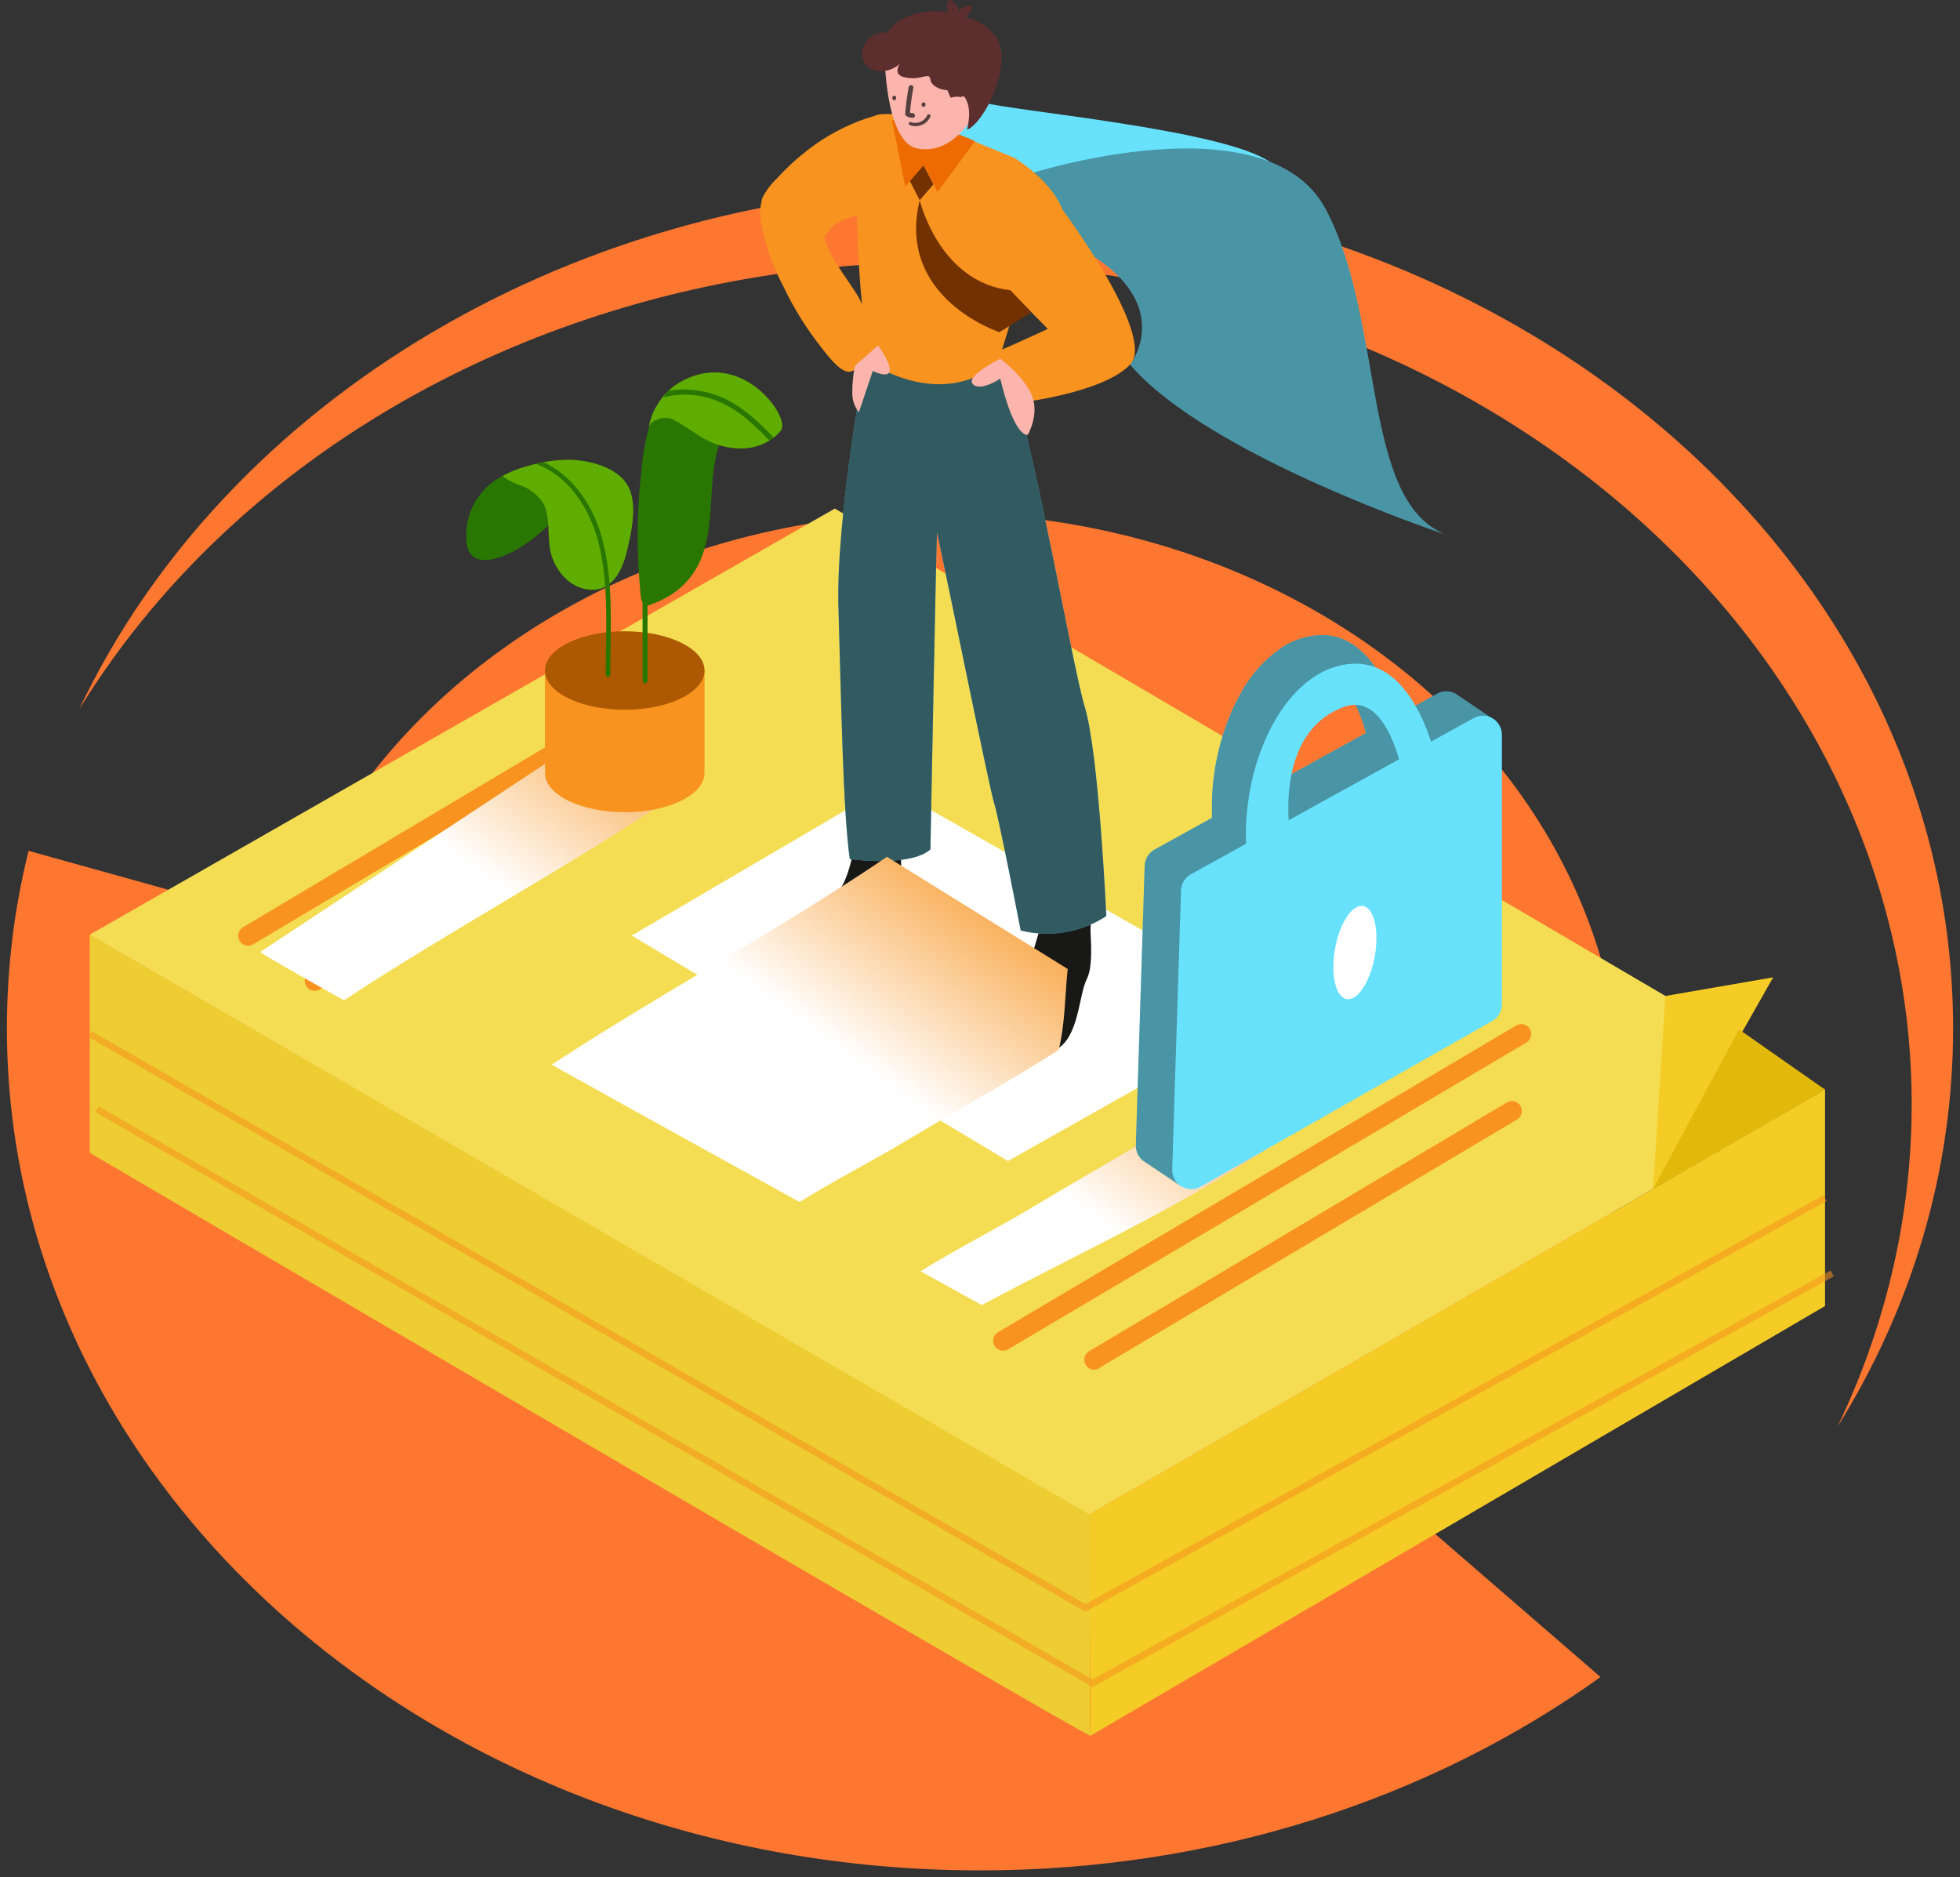 <?xml version="1.0" encoding="UTF-8"?> <svg xmlns="http://www.w3.org/2000/svg" width="142" height="136" viewBox="0 0 142 136" fill="none"><rect x="0" y="0" width="142" height="136" fill="#333333" stroke="none"/> <path fill-rule="evenodd" clip-rule="evenodd" d="M133.124 103.363C138.468 94.77 141.5 84.942 141.5 74.5C141.5 40.811 109.936 13.5 71 13.5C41.517 13.5 16.261 29.159 5.735 51.389C8.764 46.455 12.571 41.889 17.062 37.828C24.436 31.16 33.463 26.026 43.462 22.814C53.462 19.602 64.173 18.395 74.789 19.284C85.406 20.172 95.651 23.134 104.753 27.945C113.855 32.756 121.577 39.292 127.337 47.059C133.097 54.827 136.745 63.624 138.006 72.788C139.267 81.953 138.108 91.245 134.617 99.966C134.158 101.112 133.66 102.245 133.124 103.363ZM115.954 121.492C103.752 130.241 88.086 135.5 71 135.5C32.064 135.5 0.5 108.189 0.5 74.5C0.5 70.088 1.041 65.785 2.07 61.638L20.87 66.874C23.165 60.704 27.048 55.066 32.227 50.383C37.405 45.7 43.745 42.094 50.767 39.839C57.79 37.583 65.312 36.735 72.768 37.359C80.224 37.983 87.419 40.063 93.812 43.442C100.204 46.821 105.627 51.411 109.672 56.866C113.717 62.321 116.279 68.499 117.165 74.935C118.05 81.371 117.236 87.897 114.785 94.022C112.333 100.146 108.307 105.709 103.01 110.292L115.954 121.492Z" fill="#FD7731"></path> <path d="M79.001 125.747L132.221 94.616V78.937L78.919 109.709L79.001 125.747Z" fill="#F4CC25"></path> <path d="M6.5 67.715V83.514C6.5 83.514 79.13 126.112 79.01 125.747C78.89 125.382 79.01 109.709 79.01 109.709L6.5 67.715Z" fill="#EDCD32"></path> <path d="M6.5 67.715L78.919 109.709L132.221 78.937L60.484 36.843L6.5 67.715Z" fill="#F4DD53"></path> <path d="M120.658 72.152L128.466 70.803L119.765 86.131L120.658 72.152Z" fill="#F4CC25"></path> <path d="M119.765 86.131L132.221 78.937L125.993 74.577L119.765 86.131Z" fill="#E2B80A"></path> <path d="M18.318 68.426L43.932 53.17C44.089 53.07 44.202 52.913 44.246 52.732C44.291 52.551 44.263 52.359 44.169 52.198C44.075 52.037 43.922 51.919 43.743 51.868C43.563 51.817 43.371 51.838 43.207 51.926L17.593 67.182C17.435 67.282 17.322 67.439 17.278 67.62C17.234 67.801 17.262 67.992 17.355 68.153C17.449 68.315 17.602 68.433 17.782 68.484C17.961 68.535 18.153 68.514 18.318 68.426Z" fill="#F7931E"></path> <path d="M23.139 71.696L42.553 60.133C42.711 60.033 42.824 59.876 42.868 59.695C42.912 59.514 42.885 59.322 42.791 59.161C42.697 59 42.544 58.882 42.364 58.831C42.185 58.78 41.993 58.801 41.828 58.889L22.414 70.452C22.256 70.552 22.143 70.709 22.099 70.89C22.055 71.071 22.083 71.263 22.177 71.424C22.271 71.585 22.423 71.703 22.603 71.754C22.782 71.805 22.974 71.784 23.139 71.696Z" fill="#F7931E"></path> <path d="M79.596 99.125L109.926 81.093C110.083 80.994 110.196 80.837 110.24 80.656C110.285 80.474 110.257 80.283 110.163 80.122C110.069 79.961 109.916 79.842 109.737 79.792C109.557 79.741 109.365 79.762 109.201 79.85L78.885 97.9C78.728 98 78.615 98.157 78.571 98.338C78.526 98.519 78.554 98.711 78.648 98.872C78.742 99.033 78.895 99.151 79.075 99.202C79.254 99.253 79.446 99.232 79.611 99.144L79.596 99.125Z" fill="#F7931E"></path> <path d="M73.013 97.766L105.839 78.337L110.598 75.518C110.756 75.418 110.868 75.261 110.913 75.08C110.957 74.899 110.929 74.708 110.835 74.547C110.741 74.386 110.588 74.267 110.409 74.216C110.229 74.166 110.037 74.186 109.873 74.275L77.046 93.703L72.287 96.522C72.13 96.622 72.017 96.779 71.973 96.96C71.929 97.141 71.956 97.333 72.05 97.494C72.144 97.655 72.297 97.773 72.477 97.824C72.656 97.875 72.848 97.854 73.013 97.766Z" fill="#F7931E"></path> <path d="M45.771 67.777L73.027 84.109L92.672 73.031L64.316 56.901L45.771 67.777Z" fill="white"></path> <path d="M78.756 64.55C78.232 64.55 77.498 65.108 77.017 65.343L75.697 65.991C75.697 65.991 74.818 69.257 74.323 70.447C73.829 71.638 72.023 74.251 72.648 75.249C73.078 75.845 73.717 76.256 74.438 76.4C75.158 76.544 75.906 76.411 76.532 76.027C78.184 75.125 78.141 72.099 78.741 70.923C79.222 69.962 79.005 67.883 79.005 67.436C79.045 66.468 78.961 65.498 78.756 64.55Z" fill="#181816"></path> <path d="M65.161 58.654C64.638 58.654 63.903 59.211 63.423 59.446L62.107 60.089C62.107 60.089 61.651 63.638 60.734 64.546C59.817 65.453 56.306 67.36 56.935 68.334C57.335 68.94 57.952 69.369 58.66 69.532C59.367 69.695 60.11 69.579 60.734 69.208C62.386 68.306 63.471 66.442 64.652 65.967C65.666 65.564 65.238 62.927 65.277 62.044C65.393 60.914 65.354 59.773 65.161 58.654Z" fill="#181816"></path> <path d="M62.794 25.433C62.794 25.433 60.542 37.438 60.743 44.022C60.945 50.605 61.06 58.668 61.565 62.236C61.565 62.236 65.93 62.846 67.409 61.535C67.409 61.535 67.846 38.461 67.889 38.591C68.556 41.626 71.692 57.179 72.028 58.197C72.364 59.215 73.949 67.412 73.949 67.412C75 67.672 76.093 67.713 77.16 67.533C78.227 67.353 79.246 66.956 80.153 66.366C80.153 66.366 79.611 54.558 78.597 51.239C77.584 47.921 74.064 27.061 72.355 25.429" fill="#68E1FD"></path> <path opacity="0.67" d="M62.794 25.433C62.794 25.433 60.542 37.438 60.743 44.022C60.945 50.605 61.06 58.668 61.565 62.236C61.565 62.236 65.93 62.846 67.409 61.535C67.409 61.535 67.846 38.461 67.889 38.591C68.556 41.626 71.692 57.179 72.028 58.197C72.364 59.215 73.949 67.412 73.949 67.412C75 67.672 76.093 67.713 77.16 67.533C78.227 67.353 79.246 66.956 80.153 66.366C80.153 66.366 79.611 54.558 78.597 51.239C77.584 47.921 74.064 27.061 72.355 25.429" fill="#181816"></path> <path d="M72.249 26.399C72.249 26.399 76.091 15.176 74.549 12.607C73.008 10.038 66.736 8.016 63.74 8.285C60.743 8.554 62.664 26.274 63.14 26.403C63.615 26.533 68.038 29.563 72.249 26.399Z" fill="#F7931E"></path> <path d="M68.307 8.977C68.307 8.977 69.032 6.792 71.188 7.416C73.344 8.04 88.667 9.38 92.004 11.738C95.342 14.096 75.596 15.176 75.596 15.176L68.307 8.977Z" fill="#68E1FD"></path> <path d="M74.544 12.602C74.544 12.602 91.745 7.07 96.043 15.157C100.341 23.244 98.574 36.137 104.639 38.687C104.639 38.687 87.534 33.016 81.882 26.418C81.882 26.418 85.724 21.52 77.229 17.462" fill="#68E1FD"></path> <path opacity="0.38" d="M74.544 12.602C74.544 12.602 91.745 7.07 96.043 15.157C100.341 23.244 98.574 36.137 104.639 38.687C104.639 38.687 87.534 33.016 81.882 26.418C81.882 26.418 85.724 21.52 77.229 17.462" fill="#181816"></path> <path d="M73.526 11.45L68.844 9.529C67.993 13.63 67.111 17.724 66.198 21.813L72.739 22.96C72.739 22.96 76.633 20.819 77.234 17.419C77.834 14.019 73.699 11.608 73.526 11.45Z" fill="#F7931E"></path> <path d="M76.955 15.157C76.955 15.157 83.793 24.314 81.887 26.394C79.98 28.473 73.786 29.184 73.786 29.184C73.786 29.184 71.385 25.822 72.345 25.428C73.305 25.035 75.913 23.829 75.913 23.829L73.685 21.568" fill="#F7931E"></path> <path d="M64.081 15.032C64.081 15.032 63.457 8.9 63.457 8.362C61.635 8.884 59.932 9.755 58.443 10.927C57.682 11.517 56.973 12.172 56.326 12.886C55.882 13.3 55.514 13.787 55.236 14.326C55.044 14.973 55.026 15.659 55.183 16.314C55.473 17.838 55.991 19.31 56.719 20.679C57.474 22.279 58.408 23.787 59.505 25.174C59.85 25.597 60.945 27.157 61.67 26.907C63.111 26.427 63.716 24.718 63.716 24.718C63.716 24.718 63.048 23.407 62.328 21.779C61.901 20.819 59.985 18.634 59.721 17.14C59.91 16.884 60.115 16.64 60.335 16.41C61.31 15.479 62.895 15.652 64.081 15.032Z" fill="#F7931E"></path> <path d="M64.628 8.708L65.589 13.534L66.924 11.978L67.932 13.899L70.64 10.225C70.64 10.225 66.458 8.309 64.628 8.708Z" fill="#ED6B00"></path> <path d="M69.838 6.552C69.137 7.33 67.783 6.979 66.895 6.777C65.814 6.533 64.576 5.879 64.671 4.593C64.671 4.4 64.383 4.4 64.369 4.593C64.268 5.932 65.488 6.739 66.645 7.032C67.673 7.291 69.233 7.675 70.05 6.768C70.179 6.624 69.968 6.408 69.838 6.552Z" fill="#009245"></path> <path d="M64.081 3.781C64.081 3.781 64.081 10.336 66.482 10.763C69.123 11.243 70.612 8.232 70.612 8.232C70.612 8.232 70.953 2.441 68.326 1.932C65.699 1.423 64.158 2.941 64.081 3.781Z" fill="#FBB5AD"></path> <path d="M66.103 8.189C66.042 8.192 65.981 8.182 65.925 8.161C65.978 7.55 66.061 6.943 66.175 6.341C66.175 6.3 66.16 6.26 66.134 6.229C66.108 6.197 66.071 6.176 66.031 6.169C65.991 6.162 65.949 6.17 65.914 6.191C65.879 6.212 65.852 6.244 65.838 6.283C65.717 6.928 65.631 7.579 65.579 8.233C65.575 8.269 65.582 8.306 65.599 8.339C65.616 8.371 65.643 8.398 65.675 8.415C65.82 8.5 65.987 8.54 66.155 8.53C66.352 8.53 66.323 8.189 66.103 8.189Z" fill="#56403D"></path> <path d="M67.188 8.333C67.089 8.556 66.91 8.732 66.686 8.828C66.463 8.923 66.211 8.93 65.983 8.847C65.843 8.799 65.786 9.02 65.92 9.068C66.199 9.171 66.507 9.166 66.782 9.052C67.058 8.938 67.28 8.724 67.404 8.453C67.471 8.319 67.274 8.204 67.188 8.333Z" fill="#56403D"></path> <path d="M66.909 7.407C66.869 7.413 66.832 7.434 66.806 7.465C66.78 7.497 66.765 7.536 66.765 7.577C66.765 7.618 66.78 7.658 66.806 7.689C66.832 7.72 66.869 7.741 66.909 7.748C66.95 7.741 66.986 7.72 67.013 7.689C67.039 7.658 67.053 7.618 67.053 7.577C67.053 7.536 67.039 7.497 67.013 7.465C66.986 7.434 66.95 7.413 66.909 7.407Z" fill="#56403D"></path> <path d="M64.787 6.926C64.746 6.933 64.71 6.954 64.683 6.985C64.657 7.016 64.643 7.056 64.643 7.097C64.643 7.138 64.657 7.177 64.683 7.208C64.71 7.24 64.746 7.261 64.787 7.267C64.827 7.261 64.864 7.24 64.89 7.208C64.916 7.177 64.931 7.138 64.931 7.097C64.931 7.056 64.916 7.016 64.89 6.985C64.864 6.954 64.827 6.933 64.787 6.926Z" fill="#56403D"></path> <path d="M68.748 7.579C68.748 7.579 69.387 5.063 70.088 5.894C70.789 6.725 68.95 8.53 68.95 8.53" fill="#FBB5AD"></path> <path d="M69.387 1.116C69.387 1.116 71.735 1.37 72.417 3.238C73.099 5.106 71.346 8.823 70.069 9.404L71.591 6.144L71.514 3.92L69.387 1.116Z" fill="#5C2E2E"></path> <path d="M72.379 4.074C72.187 2.763 71.322 2.153 70.184 1.462L69.901 1.308C70.118 1.13 70.292 0.905 70.41 0.65C70.425 0.624 70.433 0.594 70.433 0.564C70.433 0.534 70.425 0.504 70.41 0.478C70.395 0.451 70.373 0.43 70.347 0.414C70.321 0.399 70.291 0.391 70.261 0.391C70.113 0.397 69.968 0.434 69.835 0.499C69.702 0.565 69.584 0.657 69.488 0.77C69.356 0.501 69.177 0.257 68.96 0.05C68.938 0.029 68.912 0.014 68.883 0.006C68.853 -0.002 68.823 -0.002 68.794 0.006C68.764 0.014 68.738 0.029 68.716 0.05C68.695 0.071 68.68 0.098 68.672 0.127C68.62 0.253 68.598 0.389 68.605 0.525C68.613 0.661 68.65 0.794 68.715 0.914C67.535 0.666 66.305 0.854 65.253 1.442C64.866 1.668 64.537 1.98 64.292 2.355C63.972 2.322 63.649 2.38 63.361 2.523C63.05 2.667 62.796 2.909 62.636 3.212C62.477 3.515 62.421 3.861 62.477 4.199C62.65 4.986 63.485 5.246 64.191 5.121C64.557 5.048 64.897 4.883 65.18 4.641C64.964 5.001 64.859 5.457 65.555 5.601C66.756 5.875 67.327 5.159 67.404 5.76C67.466 6.24 68.143 6.523 68.633 6.533C68.667 6.609 68.758 6.806 68.868 7.08C69.112 6.999 69.372 6.984 69.622 7.037C69.641 7.015 69.665 6.999 69.692 6.989C69.719 6.978 69.748 6.974 69.776 6.977C69.805 6.98 69.832 6.989 69.856 7.005C69.88 7.02 69.901 7.041 69.915 7.066C70.333 7.781 70.237 8.559 70.074 9.385C70.727 8.835 71.266 8.163 71.663 7.407C72.225 6.39 72.474 5.231 72.379 4.074ZM68.965 0.564L69.013 0.636C69.01 0.653 69.01 0.671 69.013 0.689C69.013 0.746 69.056 0.799 69.075 0.852C69.014 0.765 68.976 0.664 68.965 0.559V0.564Z" fill="#5C2E2E"></path> <path d="M65.925 13.121L66.631 14.504L67.625 13.361L66.909 11.983L65.925 13.121Z" fill="#723100"></path> <path d="M66.631 14.504C66.631 14.504 68.028 20.439 73.205 21.03L74.727 22.624L72.412 24.065C72.412 24.065 64.897 21.616 66.631 14.504Z" fill="#723100"></path> <path opacity="0.56" d="M6.5 74.899L78.636 116.484L132.221 86.803" stroke="#F7931E" stroke-width="0.48" stroke-miterlimit="10"></path> <path opacity="0.56" d="M7.023 80.354L79.154 121.939L132.74 92.253" stroke="#F7931E" stroke-width="0.48" stroke-miterlimit="10"></path> <path d="M63.62 25.025C63.62 25.025 64.547 26.307 64.455 26.874C64.364 27.441 63.231 26.874 63.231 26.874L62.227 29.866C61.923 29.488 61.754 29.02 61.747 28.535C61.741 27.851 61.804 27.167 61.934 26.495L63.62 25.025Z" fill="#FBB5AD"></path> <path d="M72.47 25.99C72.47 25.99 69.944 27.22 70.472 27.815C71.001 28.411 72.47 27.431 72.47 27.431C72.47 27.431 73.363 31.489 74.458 31.508C74.458 31.508 75.308 30.067 74.77 28.68C74.232 27.292 72.47 25.99 72.47 25.99Z" fill="#FBB5AD"></path> <path d="M49.228 57.395L42.597 53.28L18.846 68.973C19.403 69.353 21.645 70.635 24.921 72.469C32.873 67.23 41.329 62.735 49.228 57.395Z" fill="url(#paint0_linear_136_532)"></path> <path d="M77.354 70.198L64.258 62.073C56.378 67.422 47.932 71.912 39.97 77.132C44.609 79.725 51.149 83.336 57.925 87.077C60.527 85.468 63.284 84.066 65.882 82.505C69.464 80.354 73.161 78.323 76.701 76.066C77.171 74.154 77.147 72.157 77.354 70.198Z" fill="url(#paint1_linear_136_532)"></path> <path d="M95.155 80.834L90.237 77.794C85.517 81.396 80.23 84.186 75.15 87.25C72.408 88.906 69.464 90.385 66.693 92.095L71.13 94.544C79.274 90.179 87.784 86.457 95.155 80.834Z" fill="url(#paint2_linear_136_532)"></path> <path d="M39.48 48.574V55.72H51.043V48.574" fill="#F7931E"></path> <path d="M45.262 51.417C48.455 51.417 51.043 50.144 51.043 48.574C51.043 47.004 48.455 45.731 45.262 45.731C42.069 45.731 39.48 47.004 39.48 48.574C39.48 50.144 42.069 51.417 45.262 51.417Z" fill="#AD5802"></path> <path d="M45.262 58.841C48.455 58.841 51.043 57.568 51.043 55.998C51.043 54.428 48.455 53.155 45.262 53.155C42.069 53.155 39.48 54.428 39.48 55.998C39.48 57.568 42.069 58.841 45.262 58.841Z" fill="#F7931E"></path> <path d="M51.735 31.959C50.515 31.479 48.825 29.798 47.351 29.851C46.864 31.268 46.564 32.742 46.458 34.235C46.176 36.666 46.12 39.117 46.289 41.559C46.325 42.103 46.369 42.645 46.424 43.186C46.436 43.353 46.48 43.516 46.553 43.667C46.553 45.552 46.553 47.438 46.553 49.323C46.553 49.371 46.572 49.417 46.606 49.451C46.64 49.484 46.686 49.503 46.734 49.503C46.781 49.503 46.827 49.484 46.861 49.451C46.895 49.417 46.914 49.371 46.914 49.323C46.914 47.508 46.914 45.695 46.914 43.883C47.493 43.692 48.049 43.436 48.57 43.119C49.657 42.438 50.479 41.406 50.899 40.195C51.831 37.597 51.245 34.696 52.129 32.127C51.989 32.06 51.86 32.012 51.735 31.959Z" fill="#297600"></path> <path d="M49.233 27.705C48.542 28.112 47.972 28.695 47.581 29.395C47.48 29.546 47.393 29.707 47.322 29.875L47.274 29.986C47.163 30.279 47.069 30.579 46.995 30.884C47.136 30.655 47.354 30.485 47.61 30.403C47.912 30.272 48.249 30.241 48.57 30.317C48.884 30.44 49.181 30.601 49.454 30.797C49.867 31.047 50.266 31.325 50.669 31.585C52.59 32.8 55.135 32.925 56.614 31.153C56.614 31.081 56.652 31.013 56.662 30.941C56.888 29.731 53.468 25.241 49.233 27.705Z" fill="#5FAD00"></path> <path d="M55.769 31.897L56.009 31.738C56.012 31.713 56.01 31.687 56.001 31.663C55.993 31.639 55.979 31.617 55.961 31.599C54.803 30.408 53.56 29.246 51.975 28.66C50.841 28.229 49.613 28.108 48.417 28.31C48.287 28.459 48.172 28.617 48.057 28.79C49.419 28.434 50.863 28.554 52.148 29.131C53.545 29.726 54.659 30.797 55.706 31.873C55.725 31.885 55.746 31.893 55.769 31.897Z" fill="#297600"></path> <path d="M36.368 34.499C35.533 34.935 34.843 35.605 34.384 36.428C33.925 37.25 33.717 38.189 33.785 39.129C33.919 42.538 39.547 39.21 41.036 36.329C42.525 33.448 42.76 37.558 42.76 37.558" fill="#297600"></path> <path d="M41.425 33.309C40.37 33.29 39.319 33.436 38.309 33.741C37.637 33.905 36.99 34.16 36.388 34.5C36.741 34.736 37.117 34.935 37.511 35.095C38.245 35.313 38.885 35.771 39.327 36.396C39.417 36.559 39.489 36.732 39.543 36.91C39.884 38.034 39.591 39.393 40.052 40.521C40.513 41.65 41.454 42.644 42.784 42.725C44.369 42.822 45.094 41.285 45.406 39.983C45.718 38.682 46.145 36.872 45.646 35.518C45.041 33.947 42.923 33.381 41.425 33.309Z" fill="#5FAD00"></path> <path d="M43.509 38.62C42.846 36.464 41.435 34.432 39.375 33.482H39.298L39.202 33.51L38.827 33.606C41.228 34.5 42.736 36.867 43.355 39.287C44.143 42.385 43.879 45.736 43.884 48.891C43.89 48.93 43.911 48.966 43.941 48.991C43.971 49.017 44.01 49.031 44.049 49.031C44.089 49.031 44.127 49.017 44.158 48.991C44.188 48.966 44.208 48.93 44.215 48.891C44.205 45.535 44.517 41.904 43.509 38.62Z" fill="#297600"></path> <path d="M108.365 52.219L105.676 50.409C105.463 50.228 105.2 50.116 104.922 50.089C104.644 50.061 104.364 50.119 104.12 50.255L101.282 51.82C100.901 50.556 100.332 49.356 99.592 48.262C98.631 46.942 97.354 45.933 95.592 46.01C94.644 46.06 93.725 46.357 92.927 46.87C91.624 47.748 90.561 48.938 89.834 50.332L89.743 50.5L89.608 50.754L89.469 51.028L89.354 51.273L89.243 51.513C88.334 53.606 87.845 55.858 87.803 58.14V59.249L83.639 61.549C83.43 61.665 83.254 61.834 83.129 62.038C83.005 62.243 82.936 62.477 82.929 62.716L82.29 82.961C82.282 83.182 82.327 83.401 82.422 83.601C82.518 83.8 82.66 83.973 82.838 84.104L82.957 84.186L85.498 85.886L85.651 83.485H85.603L105.46 72.176C105.672 72.055 105.848 71.881 105.97 71.67C106.092 71.459 106.157 71.219 106.156 70.976V53.299L108.365 52.219ZM98.958 53.102L91.332 57.314C91.779 55.652 92.249 53.78 92.499 52.43C92.797 50.855 94.689 49.794 96.446 49.136C97.757 49.664 98.54 51.585 98.963 53.102H98.958Z" fill="#68E1FD"></path> <path opacity="0.38" d="M108.365 52.219L105.676 50.409C105.463 50.228 105.2 50.116 104.922 50.089C104.644 50.061 104.364 50.119 104.12 50.255L101.282 51.82C100.901 50.556 100.332 49.356 99.592 48.262C98.631 46.942 97.354 45.933 95.592 46.01C94.644 46.06 93.725 46.357 92.927 46.87C91.624 47.748 90.561 48.938 89.834 50.332L89.743 50.5L89.608 50.754L89.469 51.028L89.354 51.273L89.243 51.513C88.334 53.606 87.845 55.858 87.803 58.14V59.249L83.639 61.549C83.43 61.665 83.254 61.834 83.129 62.038C83.005 62.243 82.936 62.477 82.929 62.716L82.29 82.961C82.282 83.182 82.327 83.401 82.422 83.601C82.518 83.8 82.66 83.973 82.838 84.104L82.957 84.186L85.498 85.886L85.651 83.485H85.603L105.46 72.176C105.672 72.055 105.848 71.881 105.97 71.67C106.092 71.459 106.157 71.219 106.156 70.976V53.299L108.365 52.219ZM98.958 53.102L91.332 57.314C91.779 55.652 92.249 53.78 92.499 52.43C92.797 50.855 94.689 49.794 96.446 49.136C97.757 49.664 98.54 51.585 98.963 53.102H98.958Z" fill="#181816"></path> <path d="M86.285 63.331L106.766 52.022C106.976 51.906 107.213 51.846 107.453 51.85C107.693 51.853 107.928 51.919 108.135 52.042C108.342 52.164 108.513 52.338 108.632 52.547C108.75 52.756 108.812 52.992 108.812 53.232V72.762C108.812 73.006 108.748 73.245 108.626 73.456C108.503 73.667 108.327 73.842 108.115 73.962L86.986 85.967C86.773 86.089 86.532 86.151 86.287 86.148C86.041 86.145 85.801 86.077 85.591 85.95C85.382 85.823 85.209 85.643 85.092 85.427C84.975 85.212 84.918 84.969 84.926 84.724L85.565 64.478C85.576 64.241 85.648 64.011 85.774 63.81C85.901 63.609 86.077 63.444 86.285 63.331Z" fill="#68E1FD"></path> <path d="M99.603 69.262C99.932 67.4 99.553 65.777 98.757 65.636C97.96 65.495 97.048 66.89 96.718 68.752C96.389 70.614 96.768 72.238 97.564 72.379C98.361 72.52 99.273 71.124 99.603 69.262Z" fill="white"></path> <path d="M93.455 60.339C93.455 60.339 92.269 53.069 97.364 51.215C100.826 49.938 101.829 57.088 101.829 57.088L104.274 56.036C104.274 56.036 102.939 47.873 98.031 48.084C93.123 48.296 89.724 55.427 90.334 62.034L93.455 60.339Z" fill="#68E1FD"></path> <defs> <linearGradient id="paint0_linear_136_532" x1="46.03" y1="46.721" x2="34.27" y2="62.86" gradientUnits="userSpaceOnUse"> <stop offset="0.01" stop-color="#F7931E"></stop> <stop offset="1" stop-color="white"></stop> </linearGradient> <linearGradient id="paint1_linear_136_532" x1="71.255" y1="58.87" x2="59.495" y2="75.014" gradientUnits="userSpaceOnUse"> <stop offset="0.01" stop-color="#F7931E"></stop> <stop offset="1" stop-color="white"></stop> </linearGradient> <linearGradient id="paint2_linear_136_532" x1="91.328" y1="72.195" x2="79.567" y2="88.34" gradientUnits="userSpaceOnUse"> <stop offset="0.01" stop-color="#F7931E"></stop> <stop offset="1" stop-color="white"></stop> </linearGradient> </defs> </svg> 